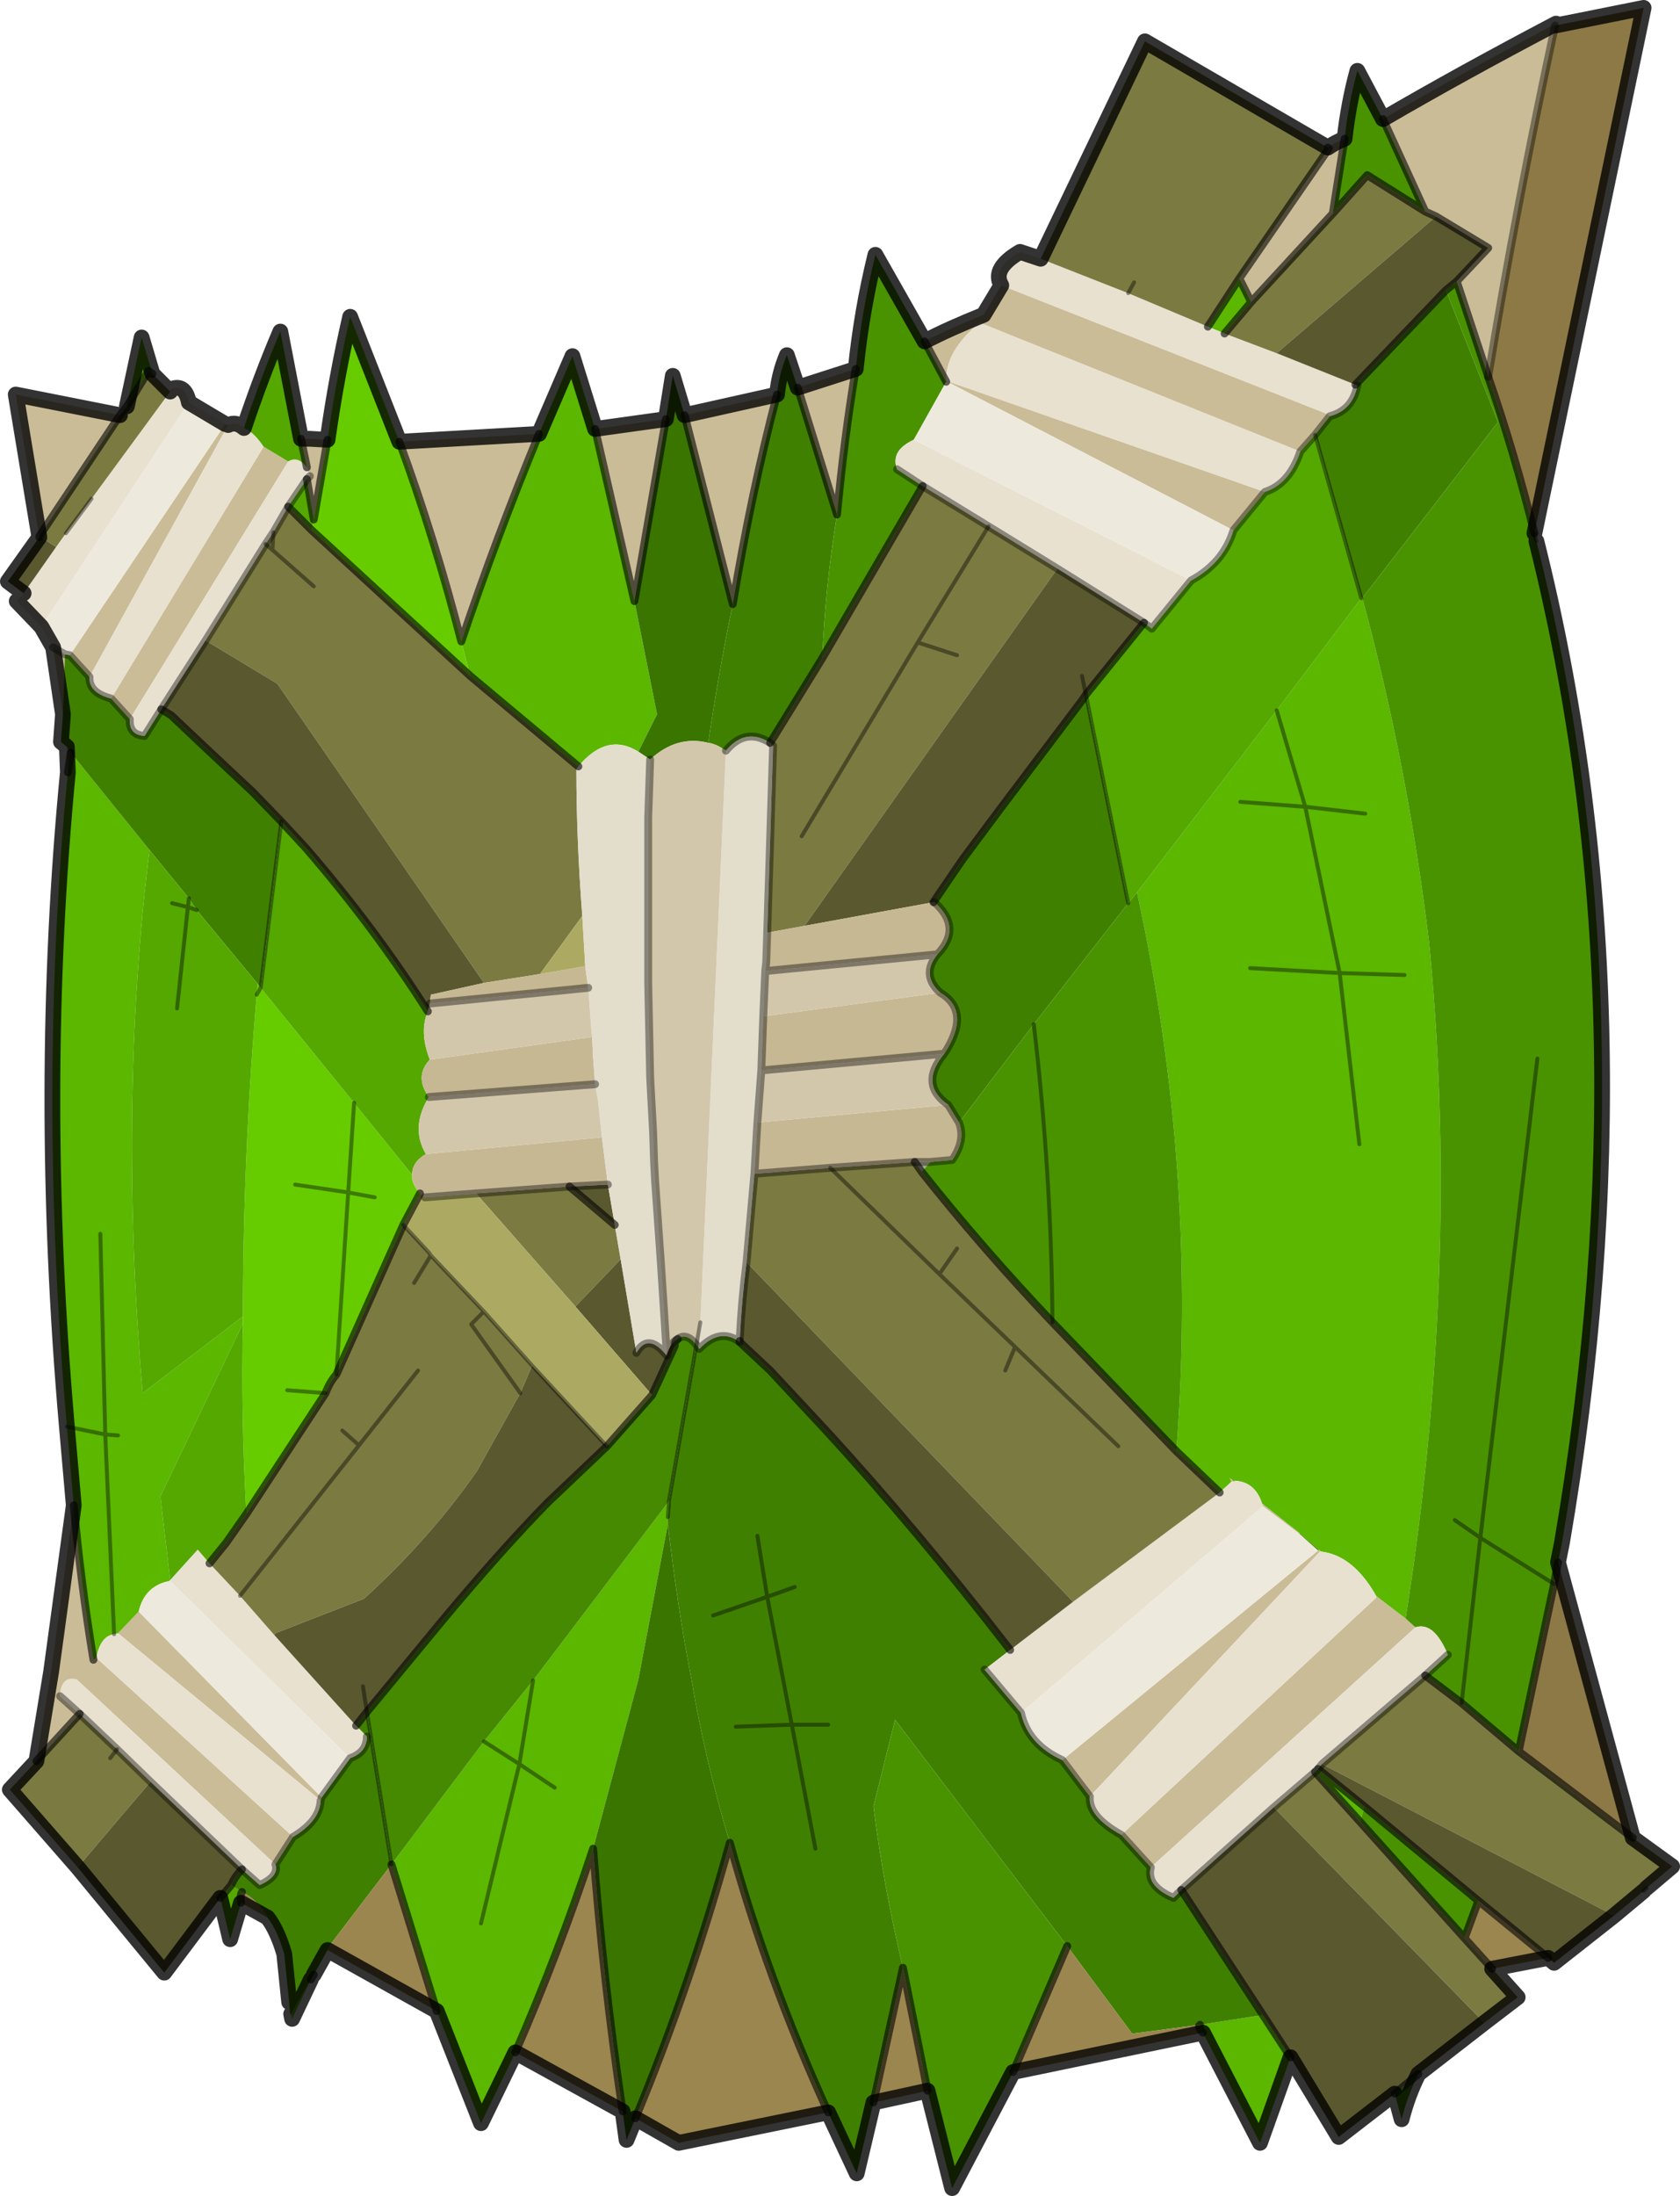 <?xml version="1.0"?>
<svg xmlns="http://www.w3.org/2000/svg" xmlns:xlink="http://www.w3.org/1999/xlink" width="85.4px" height="111.6px"><g transform="matrix(1, 0, 0, 1, -232.25, -144.15)"><use xlink:href="#object-0" width="85.4" height="111.6" transform="matrix(1, 0, 0, 1, 232.25, 144.15)"/></g><defs><g transform="matrix(1, 0, 0, 1, -232.25, -144.15)" id="object-0"><path fill-rule="evenodd" fill="#cabc96" stroke="none" d="M252.55 166.6L259.65 166.2Q257.45 171.55 255.7 176.75Q254.35 171.5 252.55 166.6M262.5 165.95L266.1 165.45L264.5 174.7L262.5 165.95M267.05 165.25L271.75 164.2Q270.45 169.15 269.5 174.85L267.05 165.25M272.8 163.85L275.75 162.9Q275.15 166.5 274.8 170.3L272.8 163.85M279.25 161.5Q280.5 160.85 282.25 160.15L283.15 158.65L299.75 165.2L299.85 165.3L299.1 166.25L298.35 167.1L282.05 160.55Q280.3 162 280.35 163.5L296.55 169.15L294.95 171.1L280.4 163.55L280.35 163.55L279.25 161.5M299.75 151.65Q300.1 151.4 300.6 151.2L300 155L295.85 159.5L295.25 158.3L299.8 151.7L299.75 151.65M302.55 150.2Q306.5 147.9 311.35 145.35L311.3 145.45Q309.3 154.75 307.9 163.3L306.3 158.45L307.9 156.75L305.25 155.15L304.7 154.9L302.55 150.2M234.1 233.65L234.85 229.1L236 220.65Q236.35 224.55 237 228.5L237.15 228.4L247.15 237.5L246.25 238.9L236.15 229.5Q235.35 229.3 235.3 230.35L236.3 231.25L234.1 233.65M235.7 183.4L235.65 182.1L235.85 182.4L235.7 183.4M235.45 180.45L234.95 177.05L235.55 177.4L235.45 180.45M234.25 171.45L233.05 164.2L238.35 165.25L234.25 171.4L234.25 171.45M243.7 165.7L243.85 165.75L236.8 178.55L235.8 177.45L243.7 165.7M247.55 166.45L248 166.45L248.9 166.5L248.2 170.55L247.85 168.5L248 168.35L247.85 167.9L247.55 166.45M245.65 166.85L246.9 167.6L238.85 180.7L237.9 179.65L245.65 166.85M303.7 226.4L304.2 226.85L290.75 239.05L289.25 237.4L302.2 225.35L302.2 225.25L303.7 226.4M238.25 227.15L239.3 226.05L248.6 235.5L248.55 235.65L238.25 227.15M294.85 219.45L294.75 219.25L295 219.45L294.85 219.45M296.4 220.55L298.3 222.05L298.3 222.1L296.45 220.7L296.4 220.55M299.3 222.9L299.4 223L299.35 223L287.65 235.45L286.25 233.6L299.25 222.95L299.3 222.9"/><path fill-rule="evenodd" fill="#5bb700" stroke="none" d="M259.65 166.2L261.35 162.25L262.5 165.95L264.5 174.7L265.65 180.45L264.7 182.35Q263.1 181.35 261.65 183.1L256.15 178.5L255.7 176.75Q257.45 171.55 259.65 166.2M297.85 248.7L296.3 253.05L293.4 247.45Q293.1 247.15 293.25 247.05L296.45 246.55L297.85 248.7M258.45 248.45L256.7 252.05L254.45 246.35L252.15 238.9L256.85 232.65L259.35 229.55L266.25 220.45L266.25 220.6L266.2 221.25L266.2 221.6L264.7 229.5L262.4 238.1Q260.65 243.4 258.45 248.45M236 220.65L235.65 216.65Q234.15 199.45 235.7 183.4L235.85 182.4L239.85 187.35Q238.25 200.25 239.5 214.95L244.6 211.05L244.6 211.4L240.4 220.2L240.9 224.45L240.85 224.5Q239.6 224.75 239.3 226.05L238.25 227.15L238.05 227.2Q237.35 227.3 237.15 228.4L237 228.5Q236.35 224.55 236 220.65M238.7 164.8L239.45 161.3L240 163.15L239.8 163L238.7 164.8M301.5 174.55Q303.8 183 304.9 192.1Q305.85 201.85 305.25 212.1Q304.85 219.15 303.7 226.4L302.2 225.25Q301.05 223.2 299.4 223L299.3 222.9L298.3 222.05L296.4 220.55Q296.05 219.45 295 219.4L295 219.45L294.75 219.25L294.85 219.45L294.25 220L292.05 217.9Q293.15 203.7 290.05 189.5L297.15 180.25L301.45 174.55L301.5 174.55M295.25 158.3L295.85 159.5L294.5 161.1L293.65 160.75L295.25 158.3M237.35 206.85L237.6 217.05L235.65 216.65L237.6 217.05L237.35 206.85M238.25 217.1L237.6 217.05L238.25 217.1M237.6 217.05L238.05 227.2L237.6 217.05M301.35 202.3L300.35 193.6L303.65 193.7L300.35 193.6L301.35 202.3M297.15 180.25L298.6 185.15L295.3 184.9L298.6 185.15L297.15 180.25M301.65 185.5L298.6 185.15L301.65 185.5M298.6 185.15L300.35 193.6L295.8 193.35L300.35 193.6L298.6 185.15M256.85 232.65L258.65 233.8L256.7 241.9L258.65 233.8L256.85 232.65M260.45 235L258.65 233.8L259.35 229.55L258.65 233.8L260.45 235M301.6 235.95L301.4 236.75L299.1 234.2L299.25 234.05L301.6 235.95"/><path fill-rule="evenodd" fill="#3a7500" stroke="none" d="M266.1 165.45L266.45 163.25L267.05 165.25L269.5 174.85Q268.8 178.2 268.25 181.9Q266.65 181.5 265.3 182.75L264.7 182.35L265.65 180.45L264.5 174.7L266.1 165.45M264.55 251.8L264.1 252.9L263.9 251.45Q262.9 244.7 262.4 238.1L264.7 229.5L266.2 221.6Q266.65 225.6 267.4 229.5Q268.1 233.65 269.35 237.8Q267.35 245.05 264.55 251.8"/><path fill-rule="evenodd" fill="#408000" stroke="none" d="M271.75 164.2Q271.85 163.15 272.25 162.2L272.8 163.85L274.8 170.3Q274.2 173.95 274.05 177.6L271.4 181.9Q270.15 181.1 269.15 182.3Q268.65 181.95 268.25 181.9Q268.8 178.2 269.5 174.85Q270.45 169.15 271.75 164.2M276.65 251L275.8 254.6L274.35 251.5Q271.25 244.7 269.35 237.8Q268.1 233.65 267.4 229.5Q266.65 225.6 266.2 221.6L266.2 221.25L266.25 220.6L266.25 220.45L267.65 212.5L267.8 212.7Q268.85 211.6 269.85 212.35L271.4 213.8L274.15 216.75Q278.8 221.8 283.6 228L282.3 229L284.15 231.2Q284.5 232.8 286.25 233.6L287.65 235.45Q287.55 236.45 289.25 237.4L290.75 239.05Q290.5 240 291.9 240.6L292.3 240.2L296.45 246.55L293.25 247.05L289.8 247.5L286.5 243.05L277.75 231.55L276.65 235.95Q277.15 239.95 278.15 244.15L276.65 251M248.9 243.25L248.2 244.5L248.05 244.75L247.05 246.5L247 246.5L246.95 245.9L246.7 243.45Q246.35 242.25 245.85 241.6Q245.3 240.65 244.55 240.3L244 239.95Q244.2 239.5 244.55 239.15L245.45 239.95Q246.45 239.5 246.25 238.9L247.15 237.5Q248.5 236.7 248.55 235.65L248.6 235.5L250.05 233.5Q250.9 233.2 250.9 232.4L250.35 231.85L250.9 231.15L252.15 238.9L249.1 242.9L248.9 243.25M235.65 182.1L235.35 181.85L235.45 180.45L235.55 177.4L235.8 177.45L236.8 178.55Q236.75 179.35 237.9 179.65L238.85 180.7Q238.8 181.5 239.6 181.55L240.45 180.2L240.95 180.5L242.75 182.2L245.1 184.4L246.55 185.9L245.5 194.35L245.35 194.15L242.25 190.4L241.85 189.8L239.85 187.35L235.85 182.4L235.65 182.1M299.1 166.25L299.85 165.3Q301 165 301.25 163.75L301.15 163.7L305.75 158.9L308.4 165.6L301.5 174.55L301.45 174.55L299.1 166.25M279.7 190L281.2 187.8L283.1 185.25L287.25 179.75L287.45 179.45L289.6 190.05L284.8 196.2L281 201.2L280.45 200.3Q278.95 199.25 280.25 197.7Q281.65 195.55 280.05 194.6Q279.05 193.7 279.9 192.65Q281.2 191.3 279.75 190L279.7 190M266.25 220.45L266.25 220.6L266.25 220.45M268.5 226.25L271.25 225.3L272.5 231.8L269.65 231.9L272.5 231.8L271.25 225.3L268.5 226.25M270.75 222.2L271.25 225.3L272.65 224.8L271.25 225.3L270.75 222.2M274.35 231.8L272.5 231.8L274.35 231.8M272.5 231.8L273.7 238.1L272.5 231.8"/><path fill-rule="evenodd" fill="#499300" stroke="none" d="M275.75 162.9Q276.05 159.95 276.75 157.1L279.25 161.5L280.35 163.55L278.7 166.5Q277.5 167.05 277.85 168L279.15 168.85L274.05 177.6Q274.2 173.95 274.8 170.3Q275.15 166.5 275.75 162.9M300.6 151.2Q300.8 149.4 301.25 147.75L302.55 150.2L304.7 154.9L301.75 153.05L300 155L300.6 151.2M310.25 171.25L310.35 171.65Q316.3 195.4 311.65 222.55L311.45 223.55L311.25 224.65L309.45 233.15L306.55 230.7L304.7 229.3L305.85 228.25Q305.15 226.55 304.2 226.85L303.7 226.4Q304.85 219.15 305.25 212.1Q305.85 201.85 304.9 192.1Q303.8 183 301.5 174.55L308.4 165.6L305.75 158.9L306.3 158.45L307.9 163.3Q309.25 167.2 310.25 171.25M304.35 249.55Q303.8 250.65 303.5 251.85L303.15 250.55L304.35 249.55M283.75 249.45L280.65 255.35L279.4 250.4L278.15 244.15Q277.15 239.95 276.65 235.95L277.75 231.55L286.5 243.05L283.75 249.45M306.2 221.4L307.5 222.3L306.55 230.7L307.5 222.3L306.2 221.4M289.6 190.05L290.05 189.5Q293.15 203.7 292.05 217.9L285.75 211.35Q282.15 207.55 279.1 203.7L279.55 203.2L280.65 203.1Q281.35 202.1 281 201.2L284.8 196.2L289.6 190.05M298.3 222.05L299.3 222.9L299.25 222.95L298.3 222.1L298.3 222.05M311.25 224.65L307.5 222.3L310.4 197.95L307.5 222.3L311.25 224.65M285.75 211.35Q285.7 203.8 284.8 196.2Q285.7 203.8 285.75 211.35M307.4 240.75L306.7 242.65L301.4 236.75L301.6 235.95L307.4 240.75"/><path fill-rule="evenodd" fill="#e8e1d0" stroke="none" d="M283.15 158.65Q282.65 157.8 284.1 156.95L285.15 157.3L289.6 159.05L293.65 160.75L294.5 161.1L297.15 162.1L301.15 163.7L301.25 163.75Q301 165 299.85 165.3L299.75 165.2L283.15 158.65M234.35 176L233.1 174.7L233.45 174.3L235.1 171.95L235.6 171.25L236.9 169.5L240.9 164.05L240.9 163.95Q241.65 163.6 241.85 164.6L234.35 176M243.85 165.75Q244.25 165.55 244.65 165.9Q245.15 166.1 245.65 166.85L237.9 179.65Q236.75 179.35 236.8 178.55L243.85 165.75M246.9 169.9L246.15 171.2L245.75 171.8L242.7 176.7L240.45 180.2L239.6 181.55Q238.8 181.5 238.85 180.7L246.9 167.6Q247.4 167.3 247.85 167.9L248 168.35L247.85 168.5L246.9 169.9M296.55 169.15L280.35 163.5Q280.3 162 282.05 160.55L298.35 167.1Q297.8 168.75 296.55 169.15M278.7 166.5L292.8 173.65L290.8 176.1L290.4 175.8L286 173.05L282.5 170.9L279.15 168.85L277.85 168Q277.5 167.05 278.7 166.5M304.2 226.85Q305.15 226.55 305.85 228.25L304.7 229.3L299.45 233.8L299.25 234.05L299.1 234.2L297 236L292.3 240.2L291.9 240.6Q290.5 240 290.75 239.05L304.2 226.85M238.05 227.2L238.25 227.15L248.55 235.65Q248.5 236.7 247.15 237.5L237.15 228.4Q237.35 227.3 238.05 227.2M240.85 224.5L240.9 224.45L242.3 222.9L242.9 223.6L244.45 225.25L246.2 227.25L250.35 231.85L250.9 232.4Q250.9 233.2 250.05 233.5L240.9 224.5L240.85 224.5M235.3 230.35Q235.35 229.3 236.15 229.5L246.25 238.9Q246.45 239.5 245.45 239.95L244.55 239.15L239.9 234.7L238.2 233.05L236.3 231.25L235.3 230.35M294.25 220L294.85 219.45L295 219.45L295 219.4Q296.05 219.45 296.4 220.55L296.45 220.7L284.15 231.2L282.3 229L283.6 228L286.8 225.55L294.25 220M299.4 223Q301.05 223.2 302.2 225.25L302.2 225.35L289.25 237.4Q287.55 236.45 287.65 235.45L299.35 223L299.4 223"/><path fill-rule="evenodd" fill="#7b7a41" stroke="none" d="M285.15 157.3L290.45 146.25L299.75 151.65L299.8 151.7L295.25 158.3L293.65 160.75L289.6 159.05L285.15 157.3M315.25 237.55L317.25 239L315.95 240.1L315.8 240.25L314.3 241.5L299.45 233.8L304.7 229.3L306.55 230.7L309.45 233.15L315.25 237.55M308.1 244.2L309.4 245.65L307.7 246.95L297 236L299.1 234.2L301.4 236.75L306.7 242.65L308.1 244.2M236.2 239.05L232.75 235.1L234.1 233.65L236.3 231.25L238.2 233.05L237.85 233.5L238.2 233.05L239.9 234.7L236.2 239.05M238.35 165.25L238.7 164.8L239.8 163L240 163.15L240.9 164.05L236.9 169.5L235.6 171.25L235.1 171.95L234.25 171.4L238.35 165.25M246.15 171.2L246.9 169.9L248.1 171.1L256.15 178.5L261.65 183.1L261.55 183.25Q261.55 186.8 261.85 190.7L259.7 193.65L256.85 194.1L246.35 178.9L242.7 176.7L245.75 171.8L246.1 172.1L248.2 173.95L246.1 172.1L246.15 171.2L246.1 172.1L245.75 171.8L246.15 171.2M279.15 168.85L282.5 170.9L286 173.05L273.15 191.2L271.25 191.55L271.55 182.05L271.4 181.9L274.05 177.6L279.15 168.85M280.9 177.45L278.9 176.8L282.5 170.9L278.9 176.8L280.9 177.45M305.25 155.15L297.15 162.1L294.5 161.1L295.85 159.5L300 155L301.75 153.05L304.7 154.9L305.25 155.15M289.9 158.5L289.6 159.05L289.9 158.5M246.2 227.25L244.45 225.25L242.9 223.6L243.75 222.55L244.8 221.05L248.8 214.95Q249 214.4 249.35 214L252.75 206.4L254.05 207.8L254.15 207.95L256.85 210.8L259.3 213.55L258.7 214.95L256.2 211.45L256.85 210.8L256.2 211.45L258.7 214.95L256.5 218.9Q254.1 222.35 250.75 225.4L246.25 227.15L246.2 227.25M292.05 217.9L294.25 220L286.8 225.55L270.2 208.3L270.6 203.8L274.45 203.5L278.75 203.2L279.1 203.7Q282.15 207.55 285.75 211.35L292.05 217.9M283.35 213.8L283.85 212.6L289.1 217.65L283.85 212.6L283.35 213.8M280.9 207.6L280 208.9L274.45 203.5L280 208.9L280.9 207.6M263.5 206.4L263.8 208.15L261.5 210.55L256.45 204.8L261.2 204.45L263.5 206.4M253.5 213.8L250.5 217.6L249.65 216.85L250.5 217.6L253.5 213.8M244.45 225.25L250.5 217.6L244.45 225.25M253.3 209.35L254.15 207.95L253.3 209.35M283.85 212.6L280 208.9L283.85 212.6M278.9 176.8L273 186.65L278.9 176.8"/><path fill-rule="evenodd" fill="#8c7946" stroke="none" d="M311.3 145.45L315.8 144.55L310.25 171.25Q309.25 167.2 307.9 163.3Q309.3 154.75 311.3 145.45M311.45 223.55L315.25 237.55L309.45 233.15L311.25 224.65L311.45 223.55"/><path fill-rule="evenodd" fill="#59582f" stroke="none" d="M314.3 241.5L311.25 243.9L310.95 243.65L307.4 240.75L301.6 235.95L299.25 234.05L299.45 233.8L314.3 241.5M307.7 246.95L304.35 249.55L303.15 250.55L300.3 252.75L297.85 248.7L296.45 246.55L292.3 240.2L297 236L307.7 246.95M243.45 240.6L240.6 244.4L236.2 239.05L239.9 234.7L244.55 239.15Q244.2 239.5 244 239.95L243.45 240.6M233.45 174.3L232.65 173.7L234.25 171.45L234.25 171.4L235.1 171.95L233.45 174.3M242.7 176.7L246.35 178.9L256.85 194.1L254.15 194.7L254.1 195.15L254 195.55Q251.3 191.3 247.8 187.25L246.55 185.9L245.1 184.4L242.75 182.2L240.95 180.5L240.45 180.2L242.7 176.7M273.15 191.2L286 173.05L290.4 175.8L287.45 179.45L287.25 178.5L287.45 179.45L287.25 179.75L283.1 185.25L281.2 187.8L279.7 190L273.15 191.2M306.3 158.45L305.75 158.9L301.15 163.7L297.15 162.1L305.25 155.15L307.9 156.75L306.3 158.45M250.35 231.85L246.2 227.25L246.25 227.15L250.75 225.4Q254.1 222.35 256.5 218.9L258.7 214.95L259.3 213.55L263.1 217.65L260.1 220.5Q257.7 222.95 254.7 226.55L250.9 231.15L250.7 229.85L250.9 231.15L250.35 231.85M283.6 228Q278.8 221.8 274.15 216.75L271.4 213.8L269.85 212.35L269.85 212.3Q269.95 210.25 270.2 208.3L286.8 225.55L283.6 228M266.15 213.05Q266.3 212.4 266.7 212.2Q266.55 212.3 266.55 212.55L265.4 215.05L261.5 210.55L263.8 208.15L264.6 212.9Q265.2 211.85 266.15 213.05M263.15 204.35L263.5 206.4L261.2 204.45L263.15 204.35"/><path fill-rule="evenodd" fill="#9b864f" stroke="none" d="M310.95 243.65L308.1 244.2L306.7 242.65L307.4 240.75L310.95 243.65M293.4 247.45L283.75 249.45L286.5 243.05L289.8 247.5L293.25 247.05Q293.1 247.15 293.4 247.45M279.4 250.4L276.65 251L278.15 244.15L279.4 250.4M274.35 251.5L266.75 253.05L264.55 251.8Q267.35 245.05 269.35 237.8Q271.25 244.7 274.35 251.5M263.9 251.45L258.45 248.45Q260.65 243.4 262.4 238.1Q262.9 244.7 263.9 251.45M254.45 246.35L248.9 243.25L249.1 242.9L252.15 238.9L254.45 246.35M245.85 241.6L244.5 240.85Q244.45 240.45 244.55 240.3Q245.3 240.65 245.85 241.6"/><path fill-rule="evenodd" fill="#66cc00" stroke="none" d="M248.05 244.75L247.1 246.75L247.05 246.5L248.05 244.75M248.9 166.5Q249.35 163.3 250.05 160.25L252.55 166.6Q254.35 171.5 255.7 176.75L256.15 178.5L248.1 171.1L248.2 170.55L248.9 166.5M245.35 194.15L245.5 194.35L245.3 194.7L245.5 194.35L250.25 200.2L253.2 203.85Q253.15 204.3 253.6 204.8L252.75 206.4L249.35 214L249.95 204.75L251.3 205L249.95 204.75L250.25 200.2L249.95 204.75L247.25 204.35L249.95 204.75L249.35 214Q249 214.4 248.8 214.95L244.8 221.05L244.75 220.6Q244.5 216 244.6 211.4L244.6 211.05Q244.6 202.9 245.3 194.7L245.35 194.15M246.85 214.8L248.8 214.95L246.85 214.8"/><path fill-rule="evenodd" fill="#59582f" fill-opacity="0.502" stroke="none" d="M247.05 246.5L247 246.6L247 246.5L247.05 246.5M301.15 163.7L301.25 163.75L301.15 163.7M279.1 203.7L278.75 203.2L279.55 203.2L279.1 203.7M269.85 212.3L269.85 212.35L269.85 212.3M279.7 190L279.75 190L279.7 190"/><path fill-rule="evenodd" fill="#54a800" stroke="none" d="M244.5 240.85L243.95 242.7L243.45 240.6L244 239.95L244.55 240.3Q244.45 240.45 244.5 240.85M244.65 165.9Q245.5 163.35 246.5 161L247.55 166.45L247.85 167.9Q247.4 167.3 246.9 167.6L245.65 166.85Q245.15 166.1 244.65 165.9M247.85 168.5L248.2 170.55L248.1 171.1L246.9 169.9L247.85 168.5M246.55 185.9L247.8 187.25Q251.3 191.3 254 195.55Q253.55 196.6 254.1 198Q253.3 198.85 254.05 199.9Q253.1 201.45 253.9 202.8Q253.2 203.2 253.2 203.85L250.25 200.2L245.5 194.35L246.55 185.9M298.35 167.1L299.1 166.25L301.45 174.55L297.15 180.25L290.05 189.5L289.6 190.05L287.45 179.45L290.4 175.8L290.8 176.1L292.8 173.65Q294.45 172.75 294.95 171.1L296.55 169.15Q297.8 168.75 298.35 167.1M239.85 187.35L241.85 189.8L242.25 190.4L245.35 194.15L245.3 194.7Q244.6 202.9 244.6 211.05L239.5 214.95Q238.25 200.25 239.85 187.35M241.25 195.4L241.8 190.25L242.25 190.4L241.8 190.25L241.25 195.4M241.85 189.8L241.8 190.25L241 190.05L241.8 190.25L241.85 189.8M240.9 224.45L240.4 220.2L244.6 211.4Q244.5 216 244.75 220.6L244.8 221.05L243.75 222.55L242.9 223.6L242.3 222.9L240.9 224.45"/><path fill-rule="evenodd" fill="#eee9dd" stroke="none" d="M234.95 177.05L234.35 176L241.85 164.6L243.7 165.7L235.8 177.45L235.55 177.4L234.95 177.05M280.35 163.55L280.4 163.55L294.95 171.1Q294.45 172.75 292.8 173.65L278.7 166.5L280.35 163.55M239.3 226.05Q239.6 224.75 240.85 224.5L240.9 224.5L250.05 233.5L248.6 235.5L239.3 226.05M296.45 220.7L298.3 222.1L299.25 222.95L286.25 233.6Q284.5 232.8 284.15 231.2L296.45 220.7"/><path fill-rule="evenodd" fill="#c7b894" stroke="none" d="M256.85 194.1L259.7 193.65L262 193.25L262.15 194.35L254.1 195.15L254.15 194.7L256.85 194.1M271.25 191.55L273.15 191.2L279.7 190L279.75 190Q281.2 191.3 279.9 192.65L271.15 193.5L271.2 193.05L271.25 191.55M278.75 203.2L274.45 203.5L270.6 203.8L270.75 201.2L280.45 200.3L281 201.2Q281.35 202.1 280.65 203.1L279.55 203.2L278.75 203.2M280.05 194.6Q281.65 195.55 280.25 197.7L270.95 198.55L271.05 195.8L280.05 194.6M262.85 201.95L263.15 204.35L261.2 204.45L256.45 204.8L253.85 205L253.6 204.8Q253.15 204.3 253.2 203.85Q253.2 203.2 253.9 202.8L262.85 201.95M262.35 196.85L262.4 197.9L262.5 199.25L254.05 199.9Q253.3 198.85 254.1 198L262.35 196.85"/><path fill-rule="evenodd" fill="#acaa62" stroke="none" d="M259.7 193.65L261.85 190.7L262 193.25L259.7 193.65M253.6 204.8L253.85 205L256.45 204.8L261.5 210.55L265.4 215.05L263.1 217.65L259.3 213.55L256.85 210.8L254.15 207.95L254.05 207.8L252.75 206.4L253.6 204.8"/><path fill-rule="evenodd" fill="#e3ddcc" stroke="none" d="M261.85 190.7Q261.55 186.8 261.55 183.25L261.65 183.1Q263.1 181.35 264.7 182.35L265.3 182.75L265.2 185.7L265.2 185.95L265.2 192.05L265.2 192.65L265.2 193.75L265.2 194.1L265.25 196.5L265.3 198.9L265.45 201.7L265.5 203.2L265.55 204.15L265.85 208.4L266.15 213.05Q265.2 211.85 264.6 212.9L263.8 208.15L263.5 206.4L263.15 204.35L262.85 201.95L262.65 200.1L262.5 199.25L262.4 197.9L262.35 196.85L262.3 196.35L262.15 194.35L262 193.25L261.85 190.7M271.4 181.9L271.55 182.05L271.25 191.55L271.2 193.05L271.15 193.5L271.05 195.8L270.95 198.55L270.75 201.2L270.6 203.8L270.2 208.3Q269.95 210.25 269.85 212.3L269.85 212.35Q268.85 211.6 267.8 212.7L267.85 211.35L269.15 182.3Q270.15 181.1 271.4 181.9"/><path fill-rule="evenodd" fill="#d3c7ab" stroke="none" d="M254 195.55L254.1 195.15L262.15 194.35L262.3 196.35L262.35 196.85L254.1 198Q253.55 196.6 254 195.55M279.9 192.65Q279.05 193.7 280.05 194.6L271.05 195.8L271.15 193.5L279.9 192.65M280.25 197.7Q278.95 199.25 280.45 200.3L270.75 201.2L270.95 198.55L280.25 197.7M262.5 199.25L262.65 200.1L262.85 201.95L253.9 202.8Q253.1 201.45 254.05 199.9L262.5 199.25"/><path fill-rule="evenodd" fill="#d2c7aa" stroke="none" d="M268.25 181.9Q268.65 181.95 269.15 182.3L267.85 211.35L267.65 212.5L267.8 212.7L267.85 211.35L267.65 212.5Q267.15 211.85 266.7 212.2Q266.3 212.4 266.15 213.05L265.85 208.4L265.55 204.15L265.5 203.2L265.45 201.7L265.3 198.9L265.25 196.5L265.2 194.1L265.2 193.75L265.2 192.65L265.2 192.05L265.2 185.95L265.2 185.7L265.3 182.75Q266.65 181.5 268.25 181.9"/><path fill-rule="evenodd" fill="#458a00" stroke="none" d="M267.65 212.5L266.25 220.45L259.35 229.55L256.85 232.65L252.15 238.9L250.9 231.15L254.7 226.55Q257.7 222.95 260.1 220.5L263.1 217.65L265.4 215.05L266.55 212.55Q266.55 212.3 266.7 212.2Q267.15 211.85 267.65 212.5"/><path fill="none" stroke="#000000" stroke-opacity="0.8" stroke-width="0.8" stroke-linecap="round" stroke-linejoin="round" d="M252.55 166.6L259.65 166.2L261.35 162.25L262.5 165.95L266.1 165.45L266.45 163.25L267.05 165.25L271.75 164.2Q271.85 163.15 272.25 162.2L272.8 163.85L275.75 162.9Q276.05 159.95 276.75 157.1L279.25 161.5Q280.5 160.85 282.25 160.15L283.15 158.65Q282.65 157.8 284.1 156.95L285.15 157.3L290.45 146.25L299.75 151.65Q300.1 151.4 300.6 151.2Q300.8 149.4 301.25 147.75L302.55 150.2Q306.5 147.9 311.35 145.35L311.3 145.45L315.8 144.55L310.25 171.25M310.35 171.65Q316.3 195.4 311.65 222.55L311.45 223.55L315.25 237.55L317.25 239L315.95 240.1M315.8 240.25L314.3 241.5L311.25 243.9L310.95 243.65L308.1 244.2L309.4 245.65L307.7 246.95L304.35 249.55Q303.8 250.65 303.5 251.85L303.15 250.55L300.3 252.75L297.85 248.7L296.3 253.05L293.4 247.45L283.75 249.45L280.65 255.35L279.4 250.4L276.65 251L275.8 254.6L274.35 251.5L266.75 253.05L264.55 251.8L264.1 252.9L263.9 251.45L258.45 248.45L256.7 252.05L254.45 246.35L248.9 243.25L248.2 244.5M248.05 244.75L247.1 246.75L247.05 246.5M246.95 245.9L246.7 243.45Q246.35 242.25 245.85 241.6L244.5 240.85L243.95 242.7L243.45 240.6L240.6 244.4L236.2 239.05L232.75 235.1L234.1 233.65L234.85 229.1L236 220.65L235.65 216.65Q234.15 199.45 235.7 183.4L235.65 182.1L235.35 181.85L235.45 180.45L234.95 177.05L234.35 176L233.1 174.7M233.45 174.3L232.65 173.7L234.25 171.45L233.05 164.2L238.35 165.25M238.7 164.8L239.45 161.3L240 163.15L240.9 164.05L240.9 163.95Q241.65 163.6 241.85 164.6L243.7 165.7M243.85 165.75Q244.25 165.55 244.65 165.9Q245.5 163.35 246.5 161L247.55 166.45L248 166.45L248.9 166.5Q249.35 163.3 250.05 160.25L252.55 166.6"/><path fill="none" stroke="#000000" stroke-opacity="0.4" stroke-width="0.2" stroke-linecap="round" stroke-linejoin="round" d="M310.25 171.25L310.35 171.65M315.95 240.1L315.8 240.25M246.15 171.2L246.1 172.1L248.2 173.95M245.75 171.8L246.1 172.1M282.5 170.9L278.9 176.8L280.9 177.45M306.55 230.7L307.5 222.3L306.2 221.4M289.6 159.05L289.9 158.5M287.45 179.45L287.25 178.5M301.45 174.55L299.1 166.25M235.6 171.25L236.9 169.5M245.5 194.35L246.55 185.9M242.25 190.4L241.8 190.25L241.25 195.4M241 190.05L241.8 190.25L241.85 189.8M235.65 216.65L237.6 217.05L237.35 206.85M237.6 217.05L238.25 217.1M238.2 233.05L237.85 233.5M238.05 227.2L237.6 217.05M289.6 190.05L287.45 179.45M303.65 193.7L300.35 193.6L301.35 202.3M295.3 184.9L298.6 185.15L297.15 180.25M298.6 185.15L301.65 185.5M295.8 193.35L300.35 193.6L298.6 185.15M289.1 217.65L283.85 212.6L283.35 213.8M274.45 203.5L280 208.9L280.9 207.6M267.65 212.5L266.25 220.45L266.25 220.6L266.2 221.25M310.4 197.95L307.5 222.3L311.25 224.65M284.8 196.2Q285.7 203.8 285.75 211.35M267.65 212.5L267.85 211.35M245.3 194.7L245.5 194.35M250.25 200.2L249.95 204.75L251.3 205M249.35 214L249.95 204.75L247.25 204.35M252.75 206.4L254.05 207.8L254.15 207.95L256.85 210.8L259.3 213.55L263.1 217.65M258.7 214.95L256.2 211.45L256.85 210.8M249.65 216.85L250.5 217.6L253.5 213.8M248.8 214.95L246.85 214.8M250.9 231.15L250.7 229.85M250.5 217.6L244.45 225.25M269.65 231.9L272.5 231.8L271.25 225.3L268.5 226.25M272.65 224.8L271.25 225.3L270.75 222.2M272.5 231.8L274.35 231.8M254.15 207.95L253.3 209.35M256.7 241.9L258.65 233.8L256.85 232.65M259.35 229.55L258.65 233.8L260.45 235M280 208.9L283.85 212.6M252.15 238.9L250.9 231.15M273.7 238.1L272.5 231.8M273 186.65L278.9 176.8"/><path fill="none" stroke="#000000" stroke-opacity="0.6" stroke-width="0.4" stroke-linecap="round" stroke-linejoin="round" d="M248.2 244.5L248.05 244.75M238.35 165.25L238.7 164.8L239.8 163L240 163.15M252.55 166.6Q254.35 171.5 255.7 176.75Q257.45 171.55 259.65 166.2M247.85 167.9L247.55 166.45M248.2 170.55L248.9 166.5M247.85 168.5L248.2 170.55M248.1 171.1L256.15 178.5L261.65 183.1M246.9 169.9L248.1 171.1M240.45 180.2L240.95 180.5L242.75 182.2L245.1 184.4L246.55 185.9L247.8 187.25Q251.3 191.3 254 195.55M279.25 161.5L280.35 163.55M279.15 168.85L274.05 177.6L271.4 181.9M272.8 163.85L274.8 170.3Q275.15 166.5 275.75 162.9M269.5 174.85L267.05 165.25M271.75 164.2Q270.45 169.15 269.5 174.85M266.1 165.45L264.5 174.7L262.5 165.95M305.75 158.9L306.3 158.45L307.9 156.75L305.25 155.15L304.7 154.9L301.75 153.05L300 155L295.85 159.5L295.25 158.3L299.8 151.7L299.75 151.65M301.15 163.7L305.75 158.9M304.7 229.3L306.55 230.7L309.45 233.15L311.25 224.65L311.45 223.55M304.7 154.9L302.55 150.2M300 155L300.6 151.2M294.5 161.1L295.85 159.5M279.7 190L281.2 187.8L283.1 185.25L287.25 179.75L287.45 179.45L290.4 175.8M307.9 163.3Q309.25 167.2 310.25 171.25M293.65 160.75L295.25 158.3M306.3 158.45L307.9 163.3M234.25 171.4L234.25 171.45M238.35 165.25L234.25 171.4M235.7 183.4L235.85 182.4M242.9 223.6L243.75 222.55L244.8 221.05L248.8 214.95Q249 214.4 249.35 214L252.75 206.4L253.6 204.8M237 228.5Q236.35 224.55 236 220.65M236.3 231.25L234.1 233.65M292.05 217.9L294.25 220M292.05 217.9L285.75 211.35Q282.15 207.55 279.1 203.7L278.75 203.2M283.6 228Q278.8 221.8 274.15 216.75L271.4 213.8L269.85 212.35L269.85 212.3M269.35 237.8Q271.25 244.7 274.35 251.5M309.45 233.15L315.25 237.55M263.1 217.65L265.4 215.05L266.55 212.55Q266.55 212.3 266.7 212.2M250.35 231.85L250.9 231.15L254.7 226.55Q257.7 222.95 260.1 220.5L263.1 217.65M262.4 238.1Q262.9 244.7 263.9 251.45M261.2 204.45L263.5 206.4M278.15 244.15L279.4 250.4M264.55 251.8Q267.35 245.05 269.35 237.8M278.15 244.15L276.65 251M244.5 240.85Q244.45 240.45 244.55 240.3M244 239.95L243.45 240.6M244.55 239.15Q244.2 239.5 244 239.95M258.45 248.45Q260.65 243.4 262.4 238.1M252.15 238.9L254.45 246.35M307.4 240.75L306.7 242.65L308.1 244.2M307.4 240.75L310.95 243.65M303.15 250.55L304.35 249.55M301.6 235.95L299.25 234.05M299.1 234.2L301.4 236.75L306.7 242.65M293.25 247.05Q293.1 247.15 293.4 247.45M296.45 246.55L292.3 240.2M296.45 246.55L297.85 248.7M286.5 243.05L283.75 249.45M301.6 235.95L307.4 240.75"/><path fill="none" stroke="#000000" stroke-opacity="0.4" stroke-width="0.4" stroke-linecap="round" stroke-linejoin="round" d="M246.9 169.9L246.15 171.2L245.75 171.8L242.7 176.7L240.45 180.2L239.6 181.55Q238.8 181.5 238.85 180.7L237.9 179.65Q236.75 179.35 236.8 178.55L235.8 177.45L235.55 177.4L234.95 177.05M248 168.35L247.85 168.5L246.9 169.9M298.35 167.1L299.1 166.25L299.85 165.3Q301 165 301.25 163.75M294.95 171.1L296.55 169.15Q297.8 168.75 298.35 167.1M292.8 173.65Q294.45 172.75 294.95 171.1M279.15 168.85L277.85 168M282.5 170.9L279.15 168.85M271.4 181.9L271.55 182.05L271.25 191.55L271.2 193.05L271.15 193.5L279.9 192.65Q279.05 193.7 280.05 194.6Q281.65 195.55 280.25 197.7Q278.95 199.25 280.45 200.3L281 201.2Q281.35 202.1 280.65 203.1L279.55 203.2L278.75 203.2L274.45 203.5L270.6 203.8L270.2 208.3Q269.95 210.25 269.85 212.3L269.85 212.35Q268.85 211.6 267.8 212.7L267.65 212.5Q267.15 211.85 266.7 212.2Q266.3 212.4 266.15 213.05L265.85 208.4L265.55 204.15L265.5 203.2L265.45 201.7L265.3 198.9L265.25 196.5L265.2 194.1L265.2 193.75L265.2 192.65L265.2 192.05L265.2 185.95L265.2 185.7L265.3 182.75M286 173.05L282.5 170.9M269.15 182.3Q270.15 181.1 271.4 181.9M305.85 228.25L304.7 229.3L299.45 233.8L299.25 234.05L299.1 234.2L297 236L292.3 240.2L291.9 240.6Q290.5 240 290.75 239.05L289.25 237.4Q287.55 236.45 287.65 235.45L286.25 233.6Q284.5 232.8 284.15 231.2L282.3 229M290.4 175.8L286 173.05M290.4 175.8L290.8 176.1L292.8 173.65M307.9 163.3Q309.3 154.75 311.3 145.45M250.05 233.5Q250.9 233.2 250.9 232.4M246.25 238.9L247.15 237.5Q248.5 236.7 248.55 235.65M236.3 231.25L235.3 230.35M238.2 233.05L236.3 231.25M239.9 234.7L238.2 233.05M279.75 190Q281.2 191.3 279.9 192.65M271.15 193.5L271.05 195.8L270.95 198.55L270.75 201.2L270.6 203.8M264.6 212.9Q265.2 211.85 266.15 213.05M270.95 198.55L280.25 197.7M262.5 199.25L254.05 199.9M254.1 195.15L262.15 194.35M253.85 205L256.45 204.8L261.2 204.45L263.15 204.35M246.25 238.9Q246.45 239.5 245.45 239.95L244.55 239.15L239.9 234.7M250.05 233.5L248.6 235.5"/></g></defs></svg>
